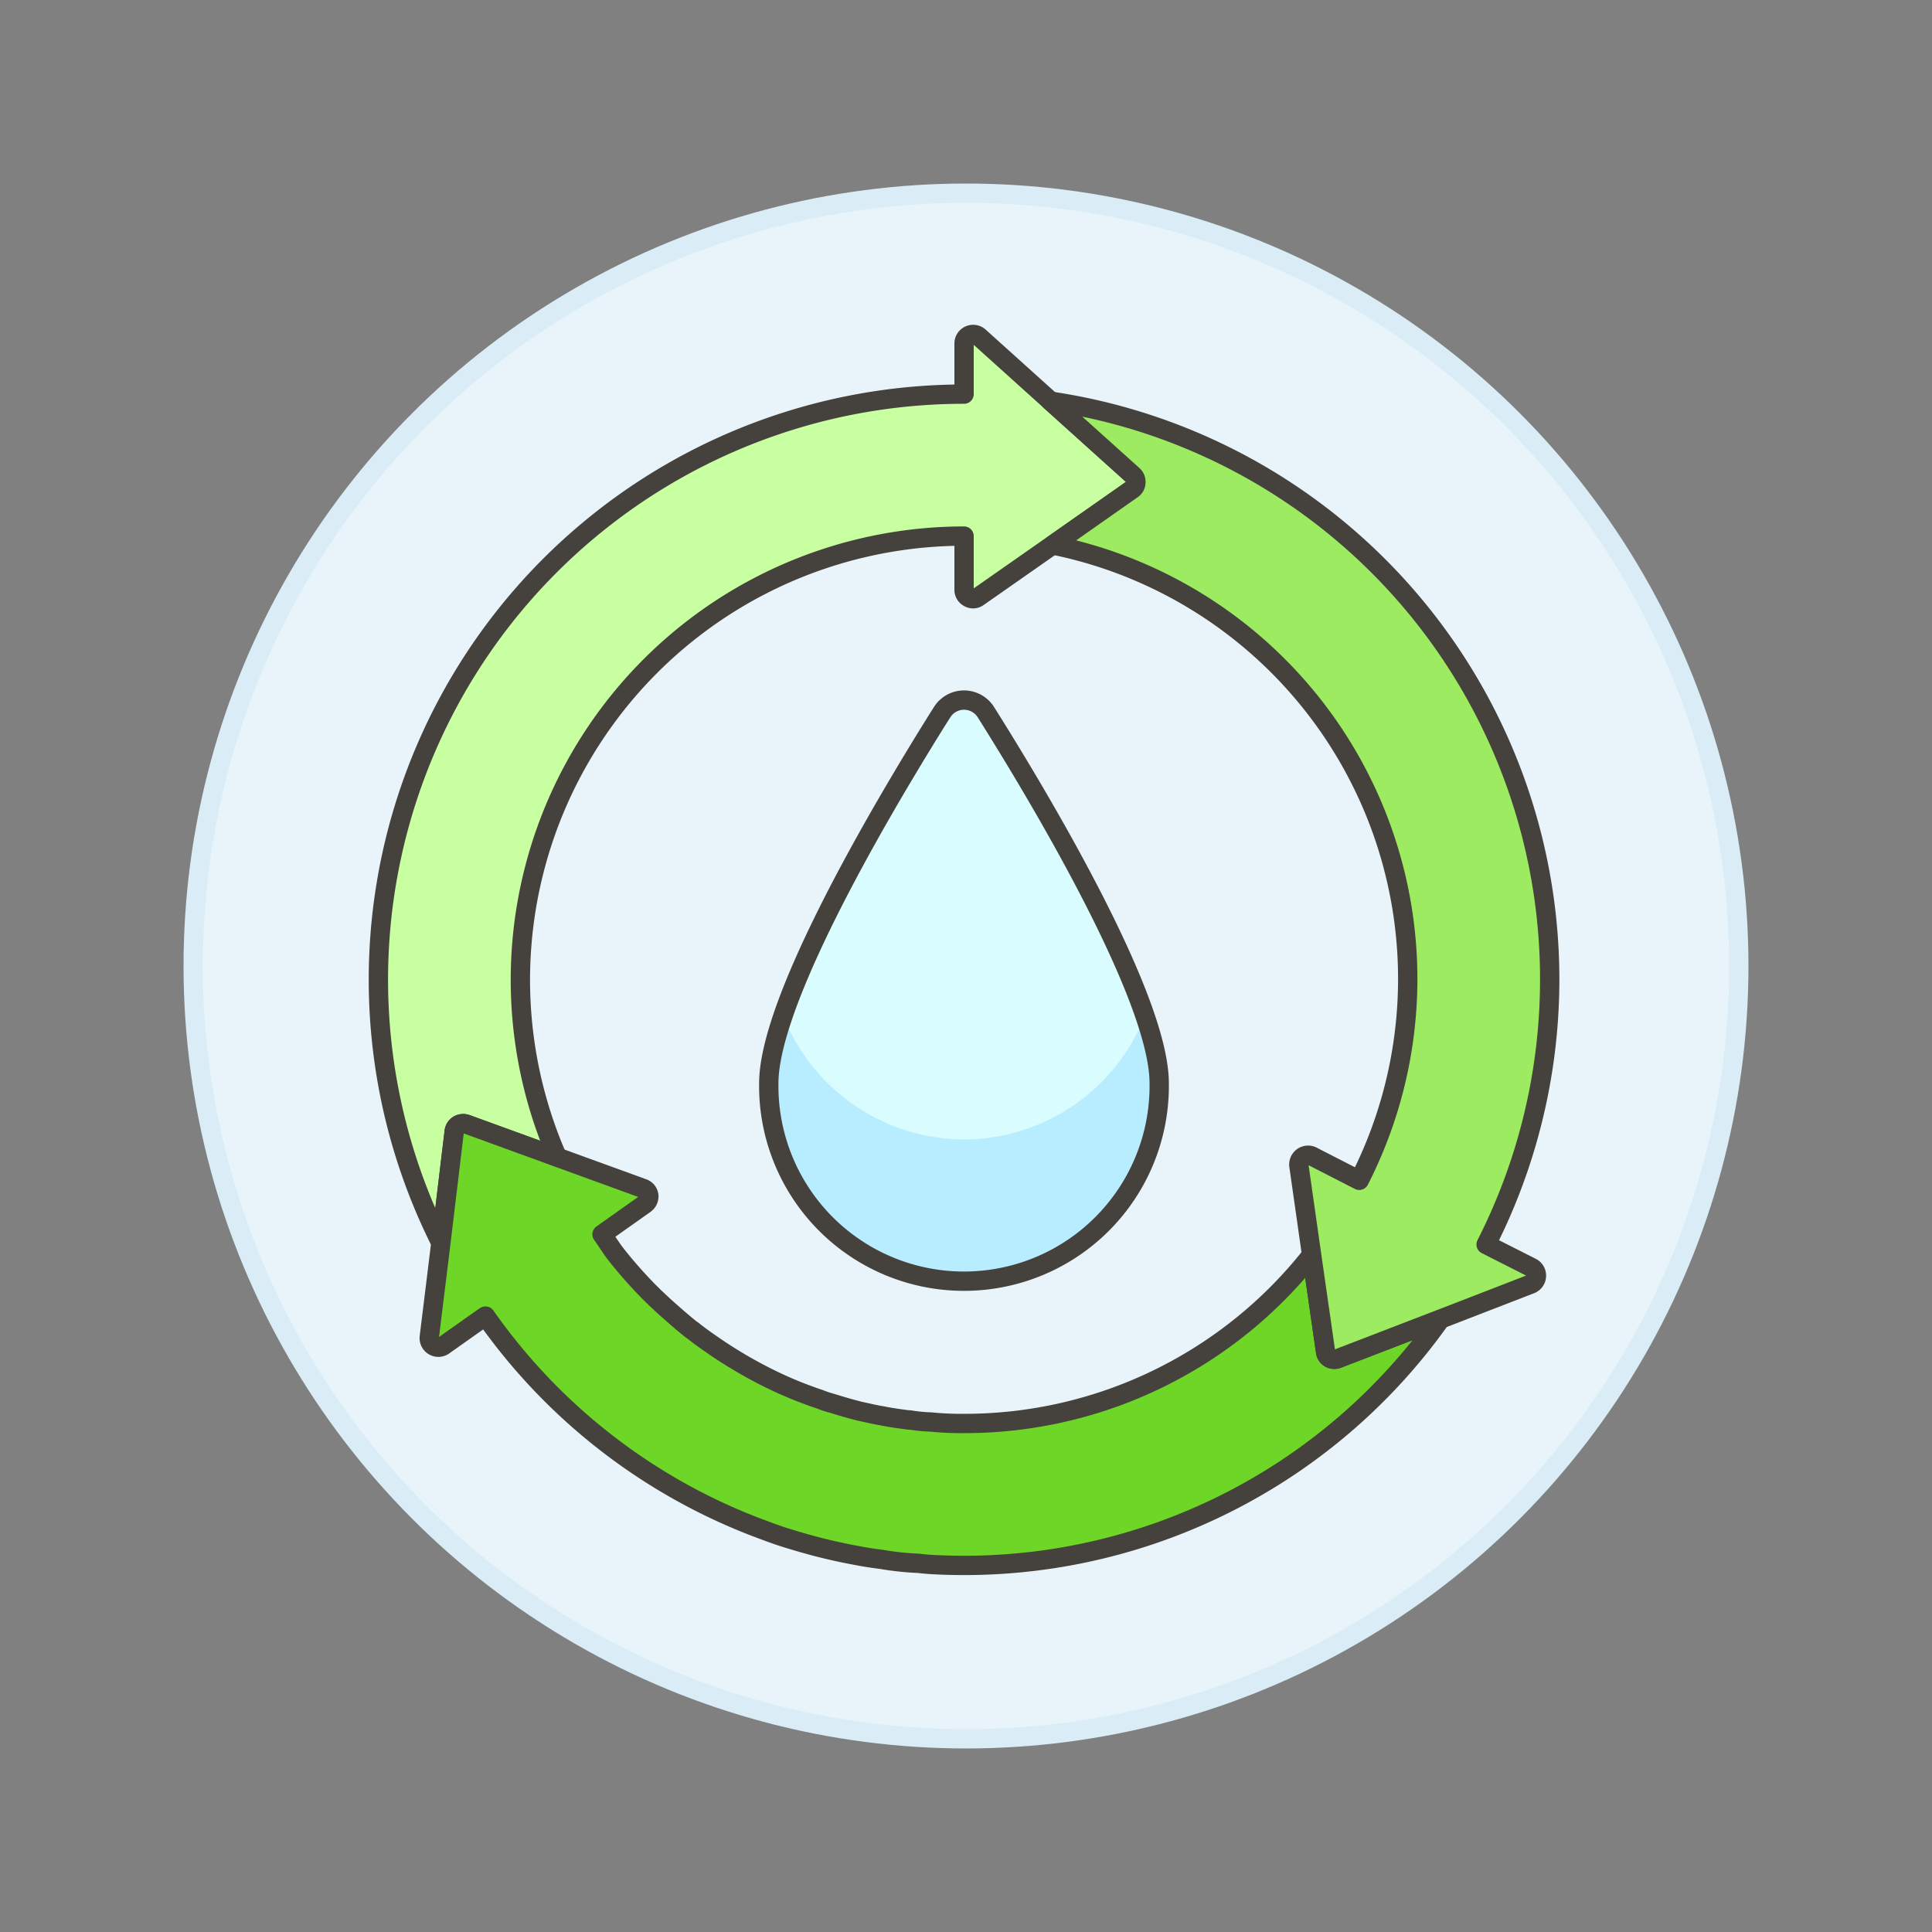 <svg xmlns="http://www.w3.org/2000/svg" viewBox="0 0 100 100"><rect x="0" y="0" width="100" height="100" fill="#808080" stroke="none"/><g class="nc-icon-wrapper"><defs/><circle class="a" cx="50" cy="50" r="40" fill="#e8f4fa" stroke="#daedf7" stroke-miterlimit="10"/><path class="b" d="M58.8 24.978a.427.427 0 0 1-.2.352l-7.965 5.57a.44.44 0 0 1-.49.031.449.449 0 0 1-.245-.414v-2.769A22.972 22.972 0 0 0 28.849 59.9l-4.715-1.714a.491.491 0 0 0-.413.045.459.459 0 0 0-.215.353l-.689 5.741A30.308 30.308 0 0 1 49.9 20.4v-2.618a.469.469 0 0 1 .781-.352l7.961 7.17a.458.458 0 0 1 .158.378z" fill="#c8ffa1" stroke="#45413c" stroke-linecap="round" stroke-linejoin="round"/><path class="c" d="M60 56.067a10.105 10.105 0 1 1-20.208 0c0-3.492 3.835-10.641 6.78-15.616.839-1.416 1.6-2.656 2.19-3.585a1.338 1.338 0 0 1 2.27 0C53.677 41.063 60 51.582 60 56.067z" style="" fill="#d9fdff"/><path class="d" d="M49.9 58.98a10.106 10.106 0 0 1-9.358-6.4 11.623 11.623 0 0 0-.746 3.486 10.105 10.105 0 1 0 20.208 0 11.682 11.682 0 0 0-.748-3.481A10.1 10.1 0 0 1 49.9 58.98z" style="" fill="#b8ecff"/><path class="e" d="M60 56.067a10.105 10.105 0 1 1-20.208 0c0-3.492 3.835-10.641 6.78-15.616.839-1.416 1.6-2.656 2.19-3.585a1.338 1.338 0 0 1 2.27 0C53.677 41.063 60 51.582 60 56.067z" stroke="#45413c" stroke-linecap="round" stroke-linejoin="round" fill="none"/><path class="f" d="M74.564 68.273A30.217 30.217 0 0 1 49.9 81.026a30.57 30.57 0 0 1-1.669-.046c-.229-.016-.444-.031-.673-.062q-.575-.023-1.149-.091c-.245-.031-.489-.061-.734-.107-.353-.046-.7-.092-1.042-.154-.168-.03-.321-.061-.489-.091a29.744 29.744 0 0 1-1.669-.368c-.6-.153-1.179-.321-1.761-.5s-1.148-.4-1.714-.613A30.386 30.386 0 0 1 25.129 68.12l-.031.015-2.143 1.516a.473.473 0 0 1-.735-.444l.6-4.884.689-5.741a.459.459 0 0 1 .215-.353.491.491 0 0 1 .413-.045l4.712 1.716 4.425 1.608a.449.449 0 0 1 .306.367.478.478 0 0 1-.2.444l-2.218 1.57c.262.368.493.758.779 1.11a23.192 23.192 0 0 0 1.73 1.944.935.935 0 0 1 .122.122c.307.291.613.582.934.858.306.275.628.551.949.811a1.2 1.2 0 0 0 .169.123c.321.26.658.5 1 .735.306.214.628.428.949.627a23.156 23.156 0 0 0 2.71 1.455c.352.153.7.305 1.071.443a.924.924 0 0 0 .123.046c.245.092.49.184.735.261a5.383 5.383 0 0 0 .643.214c.49.153.964.291 1.454.413.368.077.735.169 1.118.23.444.092.9.153 1.362.214.031 0 .046.015.077 0a8.252 8.252 0 0 0 1.087.107 15.967 15.967 0 0 0 1.73.077 22.861 22.861 0 0 0 17.989-8.726l.719 5.006a.458.458 0 0 0 .215.337.488.488 0 0 0 .413.03z" stroke="#45413c" stroke-linecap="round" stroke-linejoin="round" fill="#6dd627"/><path class="g" d="M79.524 66.053a.463.463 0 0 1-.291.413l-4.669 1.807-5.328 2.051a.488.488 0 0 1-.413-.03.458.458 0 0 1-.215-.337l-.719-5.006-.659-4.624a.48.48 0 0 1 .674-.49l2.45 1.256a22.913 22.913 0 0 0-15.861-32.885l4.1-2.878a.427.427 0 0 0 .2-.352.458.458 0 0 0-.153-.383l-4.256-3.828a30.25 30.25 0 0 1 22.537 43.648l2.358 1.194a.467.467 0 0 1 .245.444z" stroke="#45413c" stroke-linecap="round" stroke-linejoin="round" fill="#9ceb60"/></g></svg>